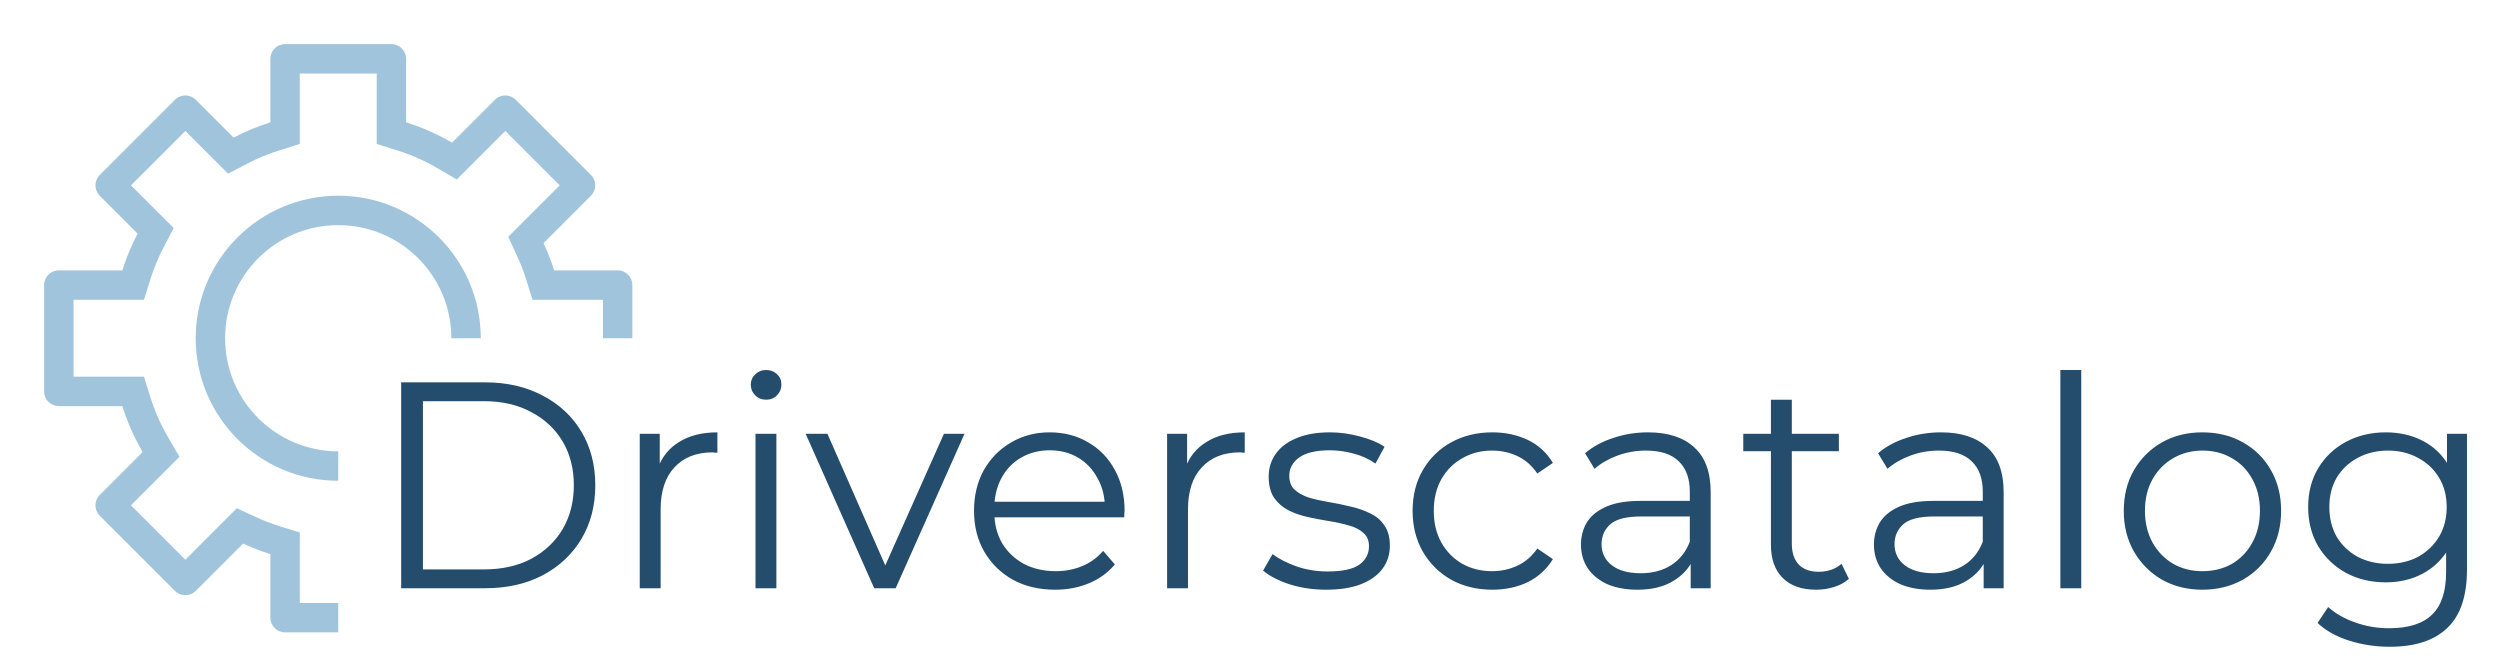 <svg width="170" height="45" viewBox="0 0 170 45" fill="none" xmlns="http://www.w3.org/2000/svg">
<path d="M27.28 40V26H32.98C34.473 26 35.78 26.3 36.9 26.9C38.033 27.487 38.913 28.307 39.54 29.36C40.167 30.413 40.48 31.627 40.48 33C40.48 34.373 40.167 35.587 39.54 36.64C38.913 37.693 38.033 38.52 36.9 39.12C35.78 39.707 34.473 40 32.98 40H27.28ZM28.76 38.72H32.9C34.14 38.72 35.213 38.48 36.12 38C37.04 37.507 37.753 36.833 38.26 35.98C38.767 35.113 39.02 34.12 39.02 33C39.02 31.867 38.767 30.873 38.26 30.02C37.753 29.167 37.04 28.5 36.12 28.02C35.213 27.527 34.14 27.28 32.9 27.28H28.76V38.72ZM43.503 40V29.5H44.863V32.36L44.723 31.86C45.017 31.06 45.51 30.453 46.203 30.04C46.897 29.613 47.757 29.4 48.783 29.4V30.78C48.73 30.78 48.677 30.78 48.623 30.78C48.57 30.767 48.517 30.76 48.463 30.76C47.357 30.76 46.49 31.1 45.863 31.78C45.237 32.447 44.923 33.4 44.923 34.64V40H43.503ZM51.374 40V29.5H52.794V40H51.374ZM52.094 27.18C51.801 27.18 51.554 27.08 51.355 26.88C51.154 26.68 51.054 26.44 51.054 26.16C51.054 25.88 51.154 25.647 51.355 25.46C51.554 25.26 51.801 25.16 52.094 25.16C52.388 25.16 52.635 25.253 52.834 25.44C53.035 25.627 53.135 25.86 53.135 26.14C53.135 26.433 53.035 26.68 52.834 26.88C52.648 27.08 52.401 27.18 52.094 27.18ZM59.446 40L54.786 29.5H56.266L60.546 39.24H59.846L64.186 29.5H65.586L60.906 40H59.446ZM71.752 40.1C70.659 40.1 69.699 39.873 68.873 39.42C68.046 38.953 67.399 38.32 66.933 37.52C66.466 36.707 66.233 35.78 66.233 34.74C66.233 33.7 66.453 32.78 66.892 31.98C67.346 31.18 67.959 30.553 68.733 30.1C69.519 29.633 70.399 29.4 71.373 29.4C72.359 29.4 73.233 29.627 73.993 30.08C74.766 30.52 75.373 31.147 75.812 31.96C76.252 32.76 76.472 33.687 76.472 34.74C76.472 34.807 76.466 34.88 76.453 34.96C76.453 35.027 76.453 35.1 76.453 35.18H67.312V34.12H75.692L75.132 34.54C75.132 33.78 74.966 33.107 74.632 32.52C74.312 31.92 73.873 31.453 73.312 31.12C72.752 30.787 72.106 30.62 71.373 30.62C70.653 30.62 70.006 30.787 69.433 31.12C68.859 31.453 68.412 31.92 68.093 32.52C67.772 33.12 67.612 33.807 67.612 34.58V34.8C67.612 35.6 67.786 36.307 68.132 36.92C68.493 37.52 68.986 37.993 69.612 38.34C70.252 38.673 70.979 38.84 71.793 38.84C72.433 38.84 73.026 38.727 73.573 38.5C74.132 38.273 74.612 37.927 75.013 37.46L75.812 38.38C75.346 38.94 74.759 39.367 74.052 39.66C73.359 39.953 72.593 40.1 71.752 40.1ZM79.363 40V29.5H80.723V32.36L80.583 31.86C80.876 31.06 81.37 30.453 82.063 30.04C82.756 29.613 83.616 29.4 84.643 29.4V30.78C84.59 30.78 84.536 30.78 84.483 30.78C84.43 30.767 84.376 30.76 84.323 30.76C83.216 30.76 82.35 31.1 81.723 31.78C81.096 32.447 80.783 33.4 80.783 34.64V40H79.363ZM90.171 40.1C89.304 40.1 88.484 39.98 87.711 39.74C86.938 39.487 86.331 39.173 85.891 38.8L86.531 37.68C86.958 38 87.504 38.28 88.171 38.52C88.838 38.747 89.538 38.86 90.271 38.86C91.271 38.86 91.991 38.707 92.431 38.4C92.871 38.08 93.091 37.66 93.091 37.14C93.091 36.753 92.964 36.453 92.711 36.24C92.471 36.013 92.151 35.847 91.751 35.74C91.351 35.62 90.904 35.52 90.411 35.44C89.918 35.36 89.424 35.267 88.931 35.16C88.451 35.053 88.011 34.9 87.611 34.7C87.211 34.487 86.884 34.2 86.631 33.84C86.391 33.48 86.271 33 86.271 32.4C86.271 31.827 86.431 31.313 86.751 30.86C87.071 30.407 87.538 30.053 88.151 29.8C88.778 29.533 89.538 29.4 90.431 29.4C91.111 29.4 91.791 29.493 92.471 29.68C93.151 29.853 93.711 30.087 94.151 30.38L93.531 31.52C93.064 31.2 92.564 30.973 92.031 30.84C91.498 30.693 90.964 30.62 90.431 30.62C89.484 30.62 88.784 30.787 88.331 31.12C87.891 31.44 87.671 31.853 87.671 32.36C87.671 32.76 87.791 33.073 88.031 33.3C88.284 33.527 88.611 33.707 89.011 33.84C89.424 33.96 89.871 34.06 90.351 34.14C90.844 34.22 91.331 34.32 91.811 34.44C92.304 34.547 92.751 34.7 93.151 34.9C93.564 35.087 93.891 35.36 94.131 35.72C94.384 36.067 94.511 36.527 94.511 37.1C94.511 37.713 94.338 38.247 93.991 38.7C93.658 39.14 93.164 39.487 92.511 39.74C91.871 39.98 91.091 40.1 90.171 40.1ZM101.477 40.1C100.437 40.1 99.503 39.873 98.677 39.42C97.863 38.953 97.223 38.32 96.757 37.52C96.29 36.707 96.057 35.78 96.057 34.74C96.057 33.687 96.29 32.76 96.757 31.96C97.223 31.16 97.863 30.533 98.677 30.08C99.503 29.627 100.437 29.4 101.477 29.4C102.37 29.4 103.177 29.573 103.897 29.92C104.617 30.267 105.183 30.787 105.597 31.48L104.537 32.2C104.177 31.667 103.73 31.273 103.197 31.02C102.663 30.767 102.083 30.64 101.457 30.64C100.71 30.64 100.037 30.813 99.437 31.16C98.837 31.493 98.363 31.967 98.017 32.58C97.67 33.193 97.497 33.913 97.497 34.74C97.497 35.567 97.67 36.287 98.017 36.9C98.363 37.513 98.837 37.993 99.437 38.34C100.037 38.673 100.71 38.84 101.457 38.84C102.083 38.84 102.663 38.713 103.197 38.46C103.73 38.207 104.177 37.82 104.537 37.3L105.597 38.02C105.183 38.7 104.617 39.22 103.897 39.58C103.177 39.927 102.37 40.1 101.477 40.1ZM114.966 40V37.68L114.906 37.3V33.42C114.906 32.527 114.653 31.84 114.146 31.36C113.653 30.88 112.913 30.64 111.926 30.64C111.246 30.64 110.6 30.753 109.986 30.98C109.373 31.207 108.853 31.507 108.426 31.88L107.786 30.82C108.32 30.367 108.96 30.02 109.706 29.78C110.453 29.527 111.24 29.4 112.066 29.4C113.426 29.4 114.473 29.74 115.206 30.42C115.953 31.087 116.326 32.107 116.326 33.48V40H114.966ZM111.346 40.1C110.56 40.1 109.873 39.973 109.286 39.72C108.713 39.453 108.273 39.093 107.966 38.64C107.66 38.173 107.506 37.64 107.506 37.04C107.506 36.493 107.633 36 107.886 35.56C108.153 35.107 108.58 34.747 109.166 34.48C109.766 34.2 110.566 34.06 111.566 34.06H115.186V35.12H111.606C110.593 35.12 109.886 35.3 109.486 35.66C109.1 36.02 108.906 36.467 108.906 37C108.906 37.6 109.14 38.08 109.606 38.44C110.073 38.8 110.726 38.98 111.566 38.98C112.366 38.98 113.053 38.8 113.626 38.44C114.213 38.067 114.64 37.533 114.906 36.84L115.226 37.82C114.96 38.513 114.493 39.067 113.826 39.48C113.173 39.893 112.346 40.1 111.346 40.1ZM123.503 40.1C122.516 40.1 121.756 39.833 121.223 39.3C120.69 38.767 120.423 38.013 120.423 37.04V27.18H121.843V36.96C121.843 37.573 121.996 38.047 122.303 38.38C122.623 38.713 123.076 38.88 123.663 38.88C124.29 38.88 124.81 38.7 125.223 38.34L125.723 39.36C125.443 39.613 125.103 39.8 124.703 39.92C124.316 40.04 123.916 40.1 123.503 40.1ZM118.543 30.68V29.5H125.043V30.68H118.543ZM134.888 40V37.68L134.828 37.3V33.42C134.828 32.527 134.575 31.84 134.068 31.36C133.575 30.88 132.835 30.64 131.848 30.64C131.168 30.64 130.521 30.753 129.908 30.98C129.295 31.207 128.775 31.507 128.348 31.88L127.708 30.82C128.241 30.367 128.881 30.02 129.628 29.78C130.375 29.527 131.161 29.4 131.988 29.4C133.348 29.4 134.395 29.74 135.128 30.42C135.875 31.087 136.248 32.107 136.248 33.48V40H134.888ZM131.268 40.1C130.481 40.1 129.795 39.973 129.208 39.72C128.635 39.453 128.195 39.093 127.888 38.64C127.581 38.173 127.428 37.64 127.428 37.04C127.428 36.493 127.555 36 127.808 35.56C128.075 35.107 128.501 34.747 129.088 34.48C129.688 34.2 130.488 34.06 131.488 34.06H135.108V35.12H131.528C130.515 35.12 129.808 35.3 129.408 35.66C129.021 36.02 128.828 36.467 128.828 37C128.828 37.6 129.061 38.08 129.528 38.44C129.995 38.8 130.648 38.98 131.488 38.98C132.288 38.98 132.975 38.8 133.548 38.44C134.135 38.067 134.561 37.533 134.828 36.84L135.148 37.82C134.881 38.513 134.415 39.067 133.748 39.48C133.095 39.893 132.268 40.1 131.268 40.1ZM140.105 40V25.16H141.525V40H140.105ZM149.756 40.1C148.743 40.1 147.829 39.873 147.016 39.42C146.216 38.953 145.583 38.32 145.116 37.52C144.649 36.707 144.416 35.78 144.416 34.74C144.416 33.687 144.649 32.76 145.116 31.96C145.583 31.16 146.216 30.533 147.016 30.08C147.816 29.627 148.729 29.4 149.756 29.4C150.796 29.4 151.716 29.627 152.516 30.08C153.329 30.533 153.963 31.16 154.416 31.96C154.883 32.76 155.116 33.687 155.116 34.74C155.116 35.78 154.883 36.707 154.416 37.52C153.963 38.32 153.329 38.953 152.516 39.42C151.703 39.873 150.783 40.1 149.756 40.1ZM149.756 38.84C150.516 38.84 151.189 38.673 151.776 38.34C152.363 37.993 152.823 37.513 153.156 36.9C153.503 36.273 153.676 35.553 153.676 34.74C153.676 33.913 153.503 33.193 153.156 32.58C152.823 31.967 152.363 31.493 151.776 31.16C151.189 30.813 150.523 30.64 149.776 30.64C149.029 30.64 148.363 30.813 147.776 31.16C147.189 31.493 146.723 31.967 146.376 32.58C146.029 33.193 145.856 33.913 145.856 34.74C145.856 35.553 146.029 36.273 146.376 36.9C146.723 37.513 147.189 37.993 147.776 38.34C148.363 38.673 149.023 38.84 149.756 38.84ZM162.495 43.98C161.535 43.98 160.615 43.84 159.735 43.56C158.855 43.28 158.142 42.88 157.595 42.36L158.315 41.28C158.808 41.72 159.415 42.067 160.135 42.32C160.868 42.587 161.642 42.72 162.455 42.72C163.788 42.72 164.768 42.407 165.395 41.78C166.022 41.167 166.335 40.207 166.335 38.9V36.28L166.535 34.48L166.395 32.68V29.5H167.755V38.72C167.755 40.533 167.308 41.86 166.415 42.7C165.535 43.553 164.228 43.98 162.495 43.98ZM162.235 39.6C161.235 39.6 160.335 39.387 159.535 38.96C158.735 38.52 158.102 37.913 157.635 37.14C157.182 36.367 156.955 35.48 156.955 34.48C156.955 33.48 157.182 32.6 157.635 31.84C158.102 31.067 158.735 30.467 159.535 30.04C160.335 29.613 161.235 29.4 162.235 29.4C163.168 29.4 164.008 29.593 164.755 29.98C165.502 30.367 166.095 30.94 166.535 31.7C166.975 32.46 167.195 33.387 167.195 34.48C167.195 35.573 166.975 36.5 166.535 37.26C166.095 38.02 165.502 38.6 164.755 39C164.008 39.4 163.168 39.6 162.235 39.6ZM162.375 38.34C163.148 38.34 163.835 38.18 164.435 37.86C165.035 37.527 165.508 37.073 165.855 36.5C166.202 35.913 166.375 35.24 166.375 34.48C166.375 33.72 166.202 33.053 165.855 32.48C165.508 31.907 165.035 31.46 164.435 31.14C163.835 30.807 163.148 30.64 162.375 30.64C161.615 30.64 160.928 30.807 160.315 31.14C159.715 31.46 159.242 31.907 158.895 32.48C158.562 33.053 158.395 33.72 158.395 34.48C158.395 35.24 158.562 35.913 158.895 36.5C159.242 37.073 159.715 37.527 160.315 37.86C160.928 38.18 161.615 38.34 162.375 38.34Z" fill="#244C6D"/>
<path fill-rule="evenodd" clip-rule="evenodd" d="M18.984 10.228L20.385 9.788V8.32V5H25.615V8.32V9.788L27.016 10.228C27.971 10.528 28.88 10.932 29.731 11.428L31.062 12.204L32.152 11.114L34.361 8.905L38.06 12.604L35.548 15.116L34.56 16.104L35.148 17.372C35.389 17.892 35.598 18.43 35.772 18.984L36.212 20.385H37.68H41V23H43V19.385C43 18.832 42.552 18.385 42 18.385H37.68C37.48 17.748 37.24 17.128 36.962 16.53L40.181 13.311C40.572 12.921 40.572 12.287 40.181 11.897L35.068 6.784C34.678 6.394 34.045 6.394 33.654 6.784L30.738 9.7C29.761 9.13 28.715 8.665 27.615 8.32V4C27.615 3.448 27.168 3 26.615 3H19.385C18.832 3 18.385 3.448 18.385 4V8.32C17.515 8.593 16.679 8.941 15.884 9.357L13.311 6.784C12.921 6.393 12.287 6.393 11.897 6.784L6.784 11.897C6.394 12.287 6.394 12.921 6.784 13.311L9.357 15.884C8.941 16.679 8.593 17.515 8.32 18.385H4C3.448 18.385 3 18.832 3 19.385V26.615C3 27.168 3.448 27.615 4 27.615H8.32C8.665 28.715 9.13 29.761 9.7 30.738L6.784 33.654C6.393 34.045 6.393 34.678 6.784 35.068L11.897 40.181C12.287 40.572 12.921 40.572 13.311 40.181L16.53 36.962C17.128 37.24 17.748 37.48 18.385 37.68V42C18.385 42.552 18.832 43 19.385 43H23V41H20.385V37.68V36.212L18.984 35.772C18.43 35.598 17.892 35.389 17.372 35.148L16.104 34.56L15.116 35.548L12.604 38.06L8.905 34.361L11.114 32.152L12.204 31.062L11.428 29.731C10.932 28.88 10.528 27.971 10.228 27.016L9.788 25.615H8.32H5V20.385H8.32H9.788L10.228 18.984C10.465 18.229 10.768 17.502 11.129 16.81L11.81 15.508L10.771 14.47L8.905 12.604L12.604 8.905L14.47 10.771L15.508 11.809L16.81 11.129C17.502 10.768 18.229 10.465 18.984 10.228ZM32.692 23C32.692 17.647 28.353 13.308 23 13.308C17.647 13.308 13.308 17.647 13.308 23C13.308 28.353 17.647 32.692 23 32.692V30.692C18.752 30.692 15.308 27.248 15.308 23C15.308 18.752 18.752 15.308 23 15.308C27.248 15.308 30.692 18.752 30.692 23H32.692Z" fill="#A0C4DC"/>
</svg>
